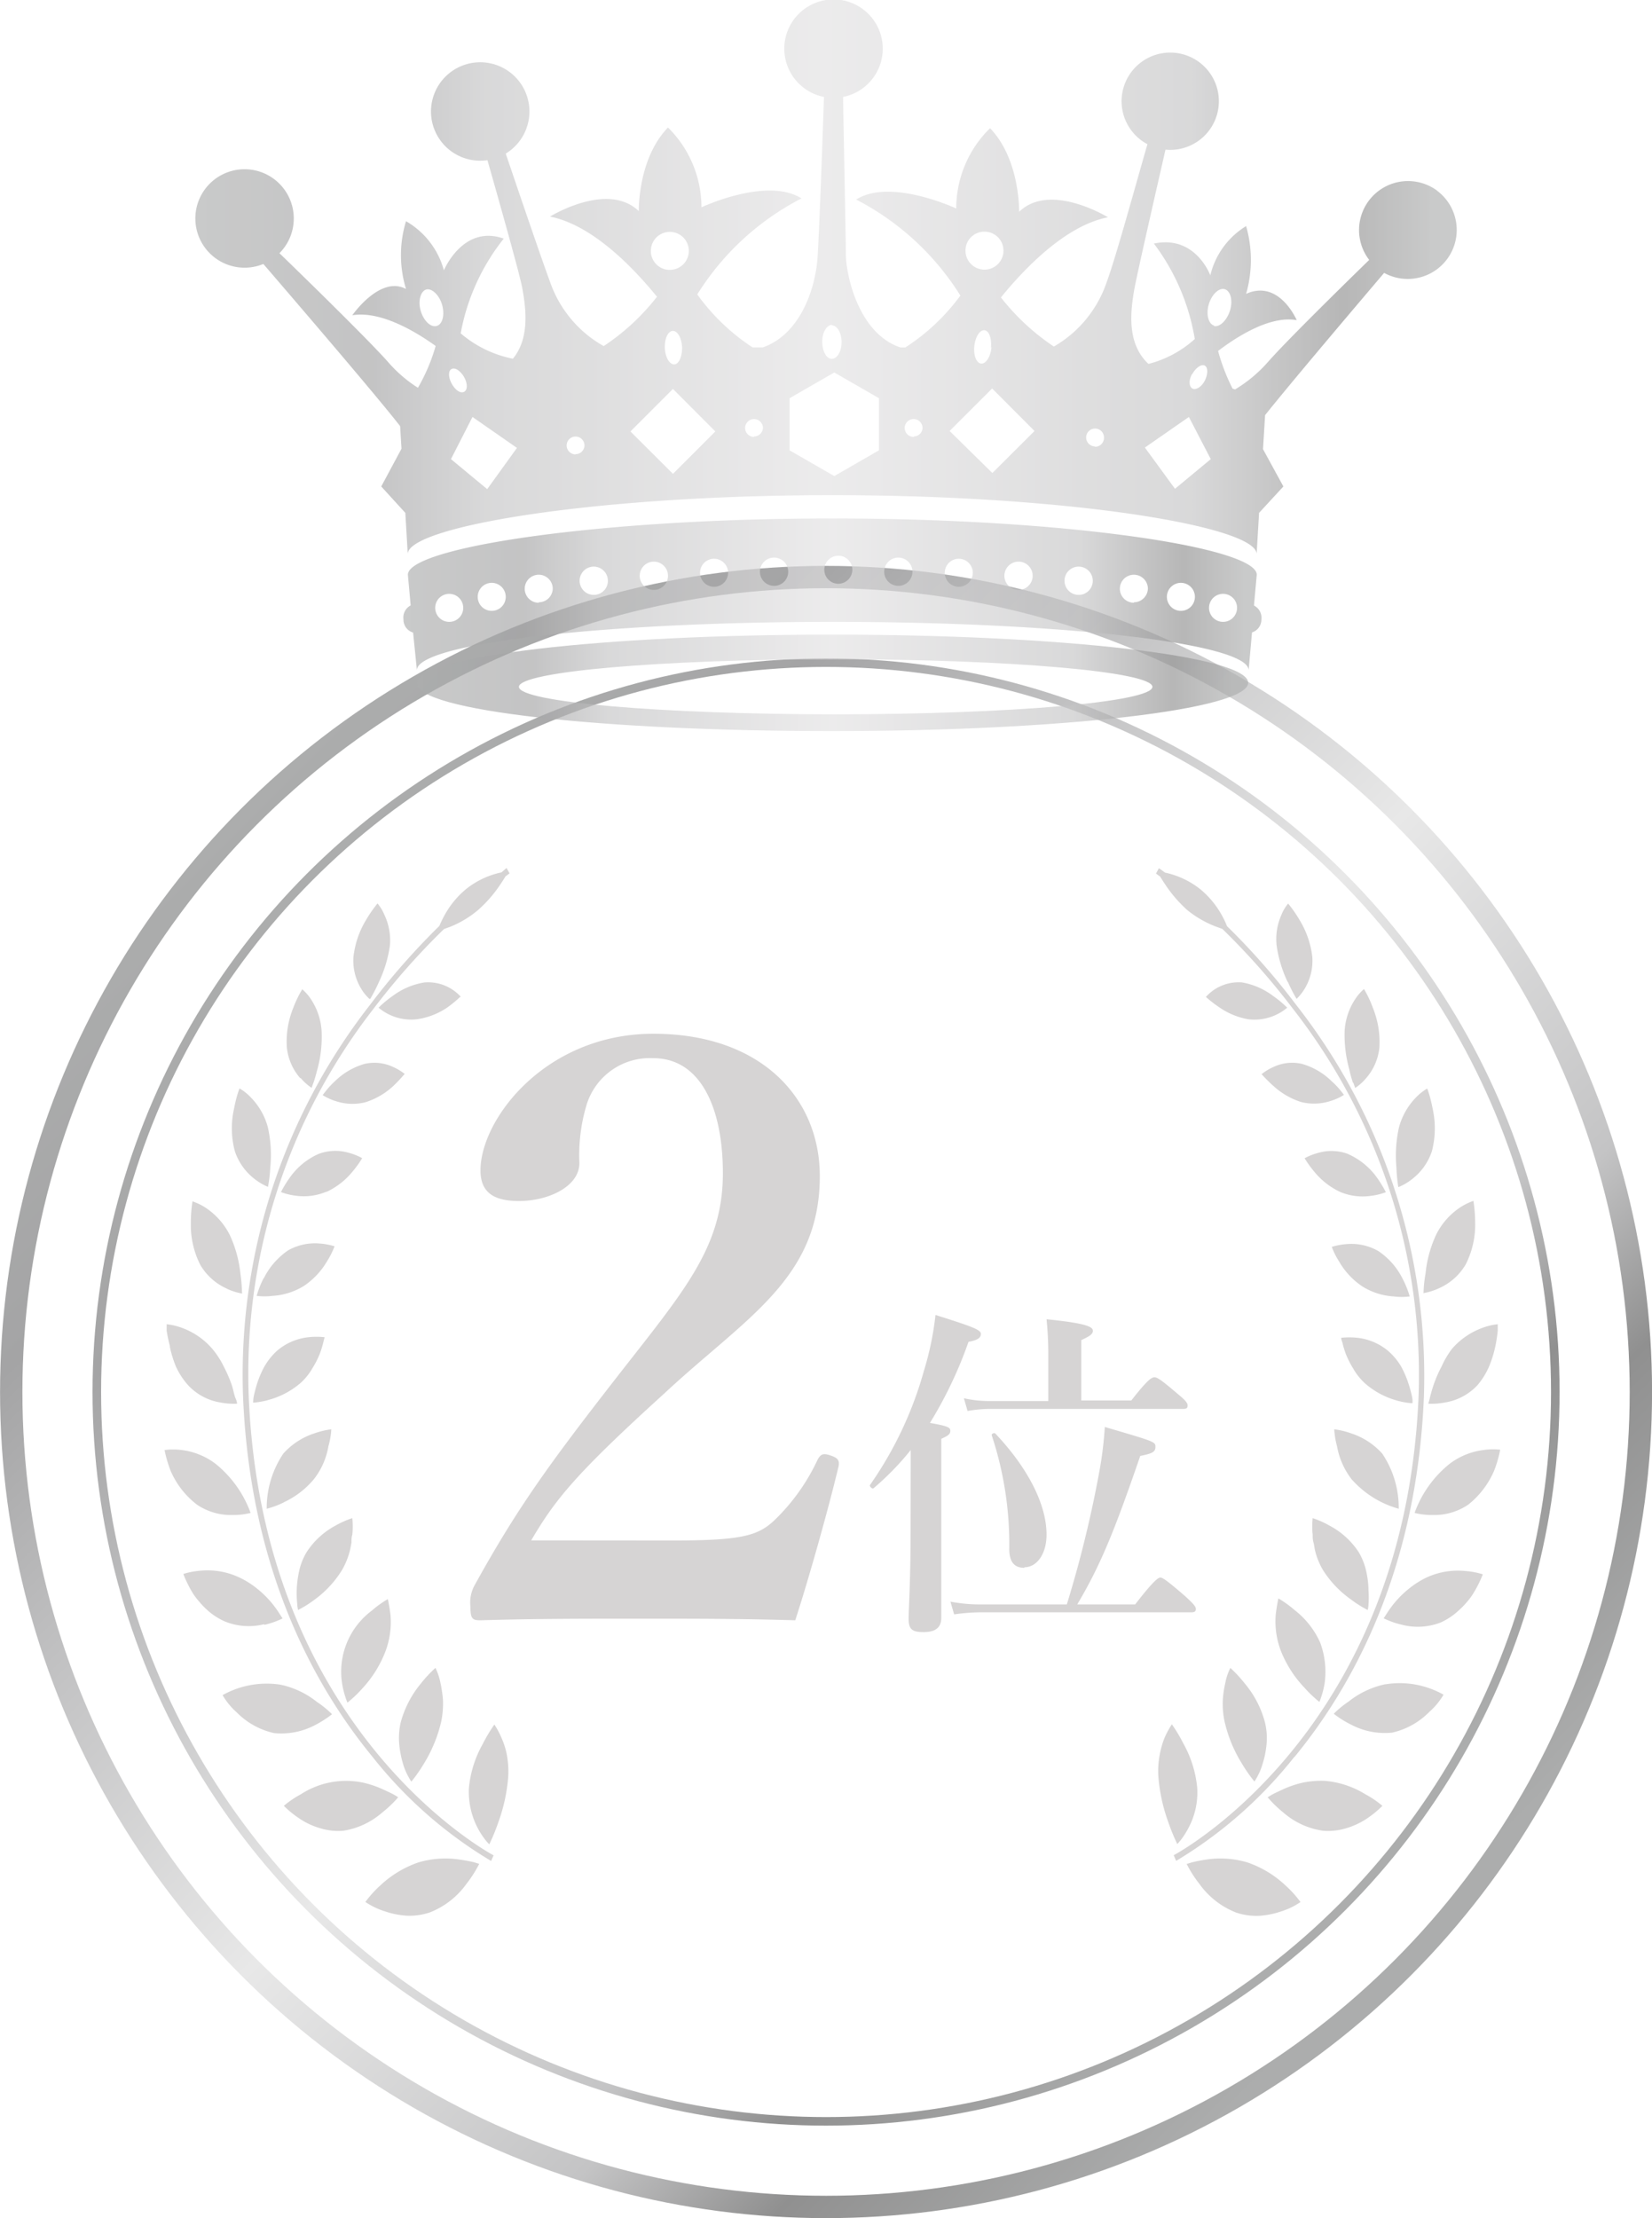 <svg xmlns="http://www.w3.org/2000/svg" xmlns:xlink="http://www.w3.org/1999/xlink" viewBox="0 0 142.65 191.5"><defs><style>.cls-1{fill:#d6d4d4;}.cls-2,.cls-3{fill:none;stroke-miterlimit:10;}.cls-2{stroke-width:1.93px;stroke:url(#新規グラデーションスウォッチ_65);}.cls-3{stroke-width:0.74px;stroke:url(#新規グラデーションスウォッチ_65-2);}.cls-4{opacity:0.65;}.cls-5,.cls-6,.cls-7{fill-rule:evenodd;}.cls-5{fill:url(#linear-gradient);}.cls-6{fill:url(#linear-gradient-2);}.cls-7{fill:url(#linear-gradient-3);}</style><linearGradient id="新規グラデーションスウォッチ_65" x1="20.91" y1="69.77" x2="121.74" y2="170.59" gradientUnits="userSpaceOnUse"><stop offset="0" stop-color="#acadad"/><stop offset="0.14" stop-color="#a4a4a5"/><stop offset="0.3" stop-color="#c4c4c5"/><stop offset="0.5" stop-color="#e8e8e8"/><stop offset="0.73" stop-color="#c4c4c5"/><stop offset="0.83" stop-color="#909090"/><stop offset="0.98" stop-color="#acadad"/></linearGradient><linearGradient id="新規グラデーションスウォッチ_65-2" x1="26.53" y1="75.39" x2="116.12" y2="164.97" xlink:href="#新規グラデーションスウォッチ_65"/><linearGradient id="linear-gradient" x1="35.96" y1="58.95" x2="107.78" y2="58.95" gradientUnits="userSpaceOnUse"><stop offset="0" stop-color="#acadad"/><stop offset="0.14" stop-color="#a4a4a5"/><stop offset="0.23" stop-color="#c4c4c5"/><stop offset="0.5" stop-color="#e2e1e2"/><stop offset="0.79" stop-color="#c4c4c5"/><stop offset="0.91" stop-color="#909090"/><stop offset="0.98" stop-color="#acadad"/></linearGradient><linearGradient id="linear-gradient-2" x1="34.84" y1="51.31" x2="108.88" y2="51.31" xlink:href="#linear-gradient"/><linearGradient id="linear-gradient-3" x1="16.9" y1="23.92" x2="125.75" y2="23.92" xlink:href="#linear-gradient"/></defs><title>アセット 11</title><g id="レイヤー_2" data-name="レイヤー 2"><g id="レイヤー_1-2" data-name="レイヤー 1"><path class="cls-1" d="M58.18,133c5.84,0,7.23-.42,8.61-1.67A17.47,17.47,0,0,0,70.61,126c.28-.48.49-.55,1.11-.34s.77.41.7.9c-.84,3.54-2.57,9.72-3.75,13.33-4.72-.14-8.4-.14-13.4-.14s-9.17,0-13.75.14c-.69,0-.9-.07-.9-1.18a3.13,3.13,0,0,1,.42-1.95c3.61-6.52,6.31-10.27,12.15-17.77s9.23-11.25,9.23-17.7c0-5.77-2-9.93-6-9.93a5.71,5.71,0,0,0-5.76,4,15.1,15.1,0,0,0-.63,5.06c0,2-2.64,3.27-5.21,3.27-1.94,0-3.33-.56-3.33-2.64,0-4.44,5.63-11.8,14.93-11.8s14.37,5.55,14.37,12.29c0,8.88-6.39,12.21-13.4,18.74-7.71,7-9.44,9.17-11.52,12.71Z"/><path class="cls-1" d="M78.64,125.19a23.85,23.85,0,0,1-3.21,3.3c-.12.09-.39-.18-.3-.29a32.24,32.24,0,0,0,4.65-9.85,26.13,26.13,0,0,0,1-4.82c3.18,1,3.92,1.28,3.92,1.63s-.29.54-1.07.69a36.12,36.12,0,0,1-3.33,7c1.55.27,1.76.39,1.76.68s-.18.42-.78.69v15.44c0,.86-.5,1.25-1.54,1.25s-1.28-.3-1.28-1.16.17-3.09.17-7.8Zm13.48,13.33a100.38,100.38,0,0,0,2.8-11.43,32.49,32.49,0,0,0,.48-3.89c4.37,1.28,4.37,1.28,4.37,1.72s-.27.57-1.31.78c-2.2,6.39-3.39,9.37-5.44,12.82h5c1.61-2.08,2-2.32,2.18-2.32s.56.24,2.14,1.61c.68.62.92.89.92,1.1s-.09.29-.39.29H84.66a16.71,16.71,0,0,0-2.27.18l-.32-1.1a13.56,13.56,0,0,0,2.5.24ZM90.52,117a29.87,29.87,0,0,0-.15-3.1c3.63.36,4,.69,4,1s-.36.5-1,.8v5.21h4.32c1.4-1.79,1.75-2,2-2s.6.24,2,1.43c.62.51.86.77.86,1s-.09.3-.39.3H85.4a11.24,11.24,0,0,0-1.85.18l-.32-1.1a10.1,10.1,0,0,0,2.17.24h5.12Zm-2.06,18.36c-.86,0-1.28-.48-1.31-1.55a30,30,0,0,0-1.51-9.88c-.06-.15.23-.27.32-.15,2.83,3,4.41,6.13,4.41,8.72C90.37,134.12,89.56,135.31,88.46,135.31Z"/><path class="cls-1" d="M40.93,160.78l.45.14a10.41,10.41,0,0,1-1.09,1.71,7.07,7.07,0,0,1-3.17,2.48,5.49,5.49,0,0,1-2.06.28,7.28,7.28,0,0,1-1.79-.36,6.55,6.55,0,0,1-1.26-.54c-.3-.17-.46-.28-.46-.28a9.48,9.48,0,0,1,1.29-1.43,9.14,9.14,0,0,1,3.33-2,8.25,8.25,0,0,1,3.59-.22A11.51,11.51,0,0,1,40.93,160.78Zm2.39-10.7a7.23,7.23,0,0,0-.63-1.19,13.18,13.18,0,0,0-1,1.67,9.55,9.55,0,0,0-1.2,3.82,6.73,6.73,0,0,0,1.46,4.52,3.46,3.46,0,0,0,.3.33,16.68,16.68,0,0,0,.78-1.9,14.84,14.84,0,0,0,.86-4,8.14,8.14,0,0,0-.13-1.86A6.61,6.61,0,0,0,43.32,150.08Zm-8.94,5.09s-.14-.1-.39-.24-.64-.31-1.07-.51a8.54,8.54,0,0,0-1.55-.51,7.16,7.16,0,0,0-5.39,1,8.38,8.38,0,0,0-1.47,1A8.94,8.94,0,0,0,26,157.1a6.36,6.36,0,0,0,1.64.74,5.34,5.34,0,0,0,2,.22A6.66,6.66,0,0,0,33,156.49,9.6,9.6,0,0,0,34.38,155.17Zm.43-2.86a5.32,5.32,0,0,0,.47,1.11,4.1,4.1,0,0,0,.24.4,12.77,12.77,0,0,0,1.1-1.58,12.13,12.13,0,0,0,1.48-3.61,7.75,7.75,0,0,0,.15-1.86,10.55,10.55,0,0,0-.21-1.44A5.09,5.09,0,0,0,37.6,144a10.91,10.91,0,0,0-1.25,1.34,8.86,8.86,0,0,0-1.75,3.37,6,6,0,0,0-.12,1.95A8.79,8.79,0,0,0,34.81,152.31ZM28.67,148a8.26,8.26,0,0,0-1.3-1.06,7.52,7.52,0,0,0-3.15-1.49,7.8,7.8,0,0,0-5,.9,6,6,0,0,0,1.21,1.48,6.53,6.53,0,0,0,3.24,1.8,6.24,6.24,0,0,0,3.53-.69A9.14,9.14,0,0,0,28.67,148ZM30,147a10.74,10.74,0,0,0,1.3-1.24,9.9,9.9,0,0,0,1.95-3.1,7.15,7.15,0,0,0,.47-3.22c-.1-.81-.23-1.38-.23-1.38a8.89,8.89,0,0,0-1.39,1,6.58,6.58,0,0,0-2.55,6.35A7.76,7.76,0,0,0,30,147Zm-7.16-6.72a7.33,7.33,0,0,0,1.56-.55l-.26-.4a8.74,8.74,0,0,0-.73-1,8.64,8.64,0,0,0-1.18-1.15,7.52,7.52,0,0,0-1.59-1,6.45,6.45,0,0,0-3.25-.58,6.89,6.89,0,0,0-1.56.29,10.33,10.33,0,0,0,.85,1.71,6.37,6.37,0,0,0,.53.69,7,7,0,0,0,.65.68A5.6,5.6,0,0,0,19.44,140,5.47,5.47,0,0,0,22.8,140.23ZM25.74,139a9.42,9.42,0,0,0,1.42-.89,9,9,0,0,0,2.38-2.57,6.68,6.68,0,0,0,.66-1.61q.09-.39.15-.75c0-.23,0-.45.07-.67a6.75,6.75,0,0,0,0-1.44,8,8,0,0,0-1.46.65A6.8,6.8,0,0,0,26.48,134a5.35,5.35,0,0,0-.66,1.69,8.94,8.94,0,0,0-.2,1.63,10.1,10.1,0,0,0,.05,1.21A2.4,2.4,0,0,0,25.74,139ZM17,129.9a5.24,5.24,0,0,0,3.11.9,6.13,6.13,0,0,0,1.53-.18,9.69,9.69,0,0,0-3-4.22,6.05,6.05,0,0,0-2.94-1.21,5.88,5.88,0,0,0-1.49,0,10.72,10.72,0,0,0,.53,1.81A7.36,7.36,0,0,0,17,129.9Zm7.51-.2a7.46,7.46,0,0,0,2.6-2,6.34,6.34,0,0,0,1.25-2.84,7,7,0,0,0,.25-1.46,6.89,6.89,0,0,0-1.46.35,6.15,6.15,0,0,0-2.68,1.74,8.41,8.41,0,0,0-1.44,4.77A7.82,7.82,0,0,0,24.53,129.7Zm-9.85-13.45a9.7,9.7,0,0,0,.53,1.73,6.38,6.38,0,0,0,1.05,1.61A4.86,4.86,0,0,0,19,121.08a6.12,6.12,0,0,0,1.47.11s0-.18-.13-.47-.18-.71-.34-1.18a11.62,11.62,0,0,0-.67-1.54,7.38,7.38,0,0,0-1-1.55,6.28,6.28,0,0,0-2.57-1.79,5.41,5.41,0,0,0-1.37-.33s0,.21,0,.55A13,13,0,0,0,14.68,116.25Zm7.18,4.85a6.38,6.38,0,0,0,1.43-.26A7,7,0,0,0,26,119.36a5.32,5.32,0,0,0,1-1.27,7.71,7.71,0,0,0,.63-1.25,8.13,8.13,0,0,0,.3-1c.06-.25.1-.39.1-.39a6.57,6.57,0,0,0-1.4,0,5,5,0,0,0-2.71,1.17A5.73,5.73,0,0,0,22.82,118a8.77,8.77,0,0,0-.62,1.45c-.14.46-.24.86-.3,1.16A3.74,3.74,0,0,0,21.86,121.1Zm-2.26-9.84a5.35,5.35,0,0,0,1.32.42,13.62,13.62,0,0,0-.14-1.72,10.5,10.5,0,0,0-.93-3.36,6.15,6.15,0,0,0-2-2.28,5.09,5.09,0,0,0-1.21-.6,12.42,12.42,0,0,0-.14,1.91,7.55,7.55,0,0,0,.82,3.58A5,5,0,0,0,19.6,111.26Zm3.18-.9a8.85,8.85,0,0,0-.6,1.52,5.46,5.46,0,0,0,1.37,0,5.8,5.8,0,0,0,2.73-.87,6.56,6.56,0,0,0,2-2.15,7.11,7.11,0,0,0,.63-1.26,5.85,5.85,0,0,0-1.29-.24,4.72,4.72,0,0,0-2.72.59A6.34,6.34,0,0,0,22.78,110.36ZM22,101.8a5,5,0,0,0,1.14.67,12,12,0,0,0,.2-1.7,10.8,10.8,0,0,0-.21-3.44,5.79,5.79,0,0,0-1.45-2.56,4.33,4.33,0,0,0-1-.8s-.07.18-.17.5-.21.77-.31,1.29a7.72,7.72,0,0,0,.07,3.6A5,5,0,0,0,22,101.8Zm6.2,1.1a6.38,6.38,0,0,0,2.25-1.76,9.49,9.49,0,0,0,.61-.81c.14-.21.21-.34.21-.34a5,5,0,0,0-1.15-.46,4.11,4.11,0,0,0-2.62.1,6,6,0,0,0-2.39,1.92,10.35,10.35,0,0,0-.85,1.37,5.57,5.57,0,0,0,1.26.31A5,5,0,0,0,28.15,102.9Zm-2.23-9.82a4.35,4.35,0,0,0,.94.84s.05-.16.16-.45.21-.69.34-1.16A10.7,10.7,0,0,0,27.77,89a5.58,5.58,0,0,0-.88-2.67,4.2,4.2,0,0,0-.79-.92A9.49,9.49,0,0,0,25.33,87a7.7,7.7,0,0,0-.56,3.44A4.77,4.77,0,0,0,25.92,93.08Zm9-.34a4.46,4.46,0,0,0-1-.61,3.79,3.79,0,0,0-2.48-.28,6,6,0,0,0-2.58,1.51,6.72,6.72,0,0,0-.77.83c-.18.22-.28.36-.28.36a4.82,4.82,0,0,0,1.11.51,4.6,4.6,0,0,0,2.56.11,6.29,6.29,0,0,0,2.43-1.41A12.08,12.08,0,0,0,34.92,92.74Zm-3-6.5a13.63,13.63,0,0,0,.76-1.48,10.89,10.89,0,0,0,.94-3.14A5.11,5.11,0,0,0,33.2,79a3.78,3.78,0,0,0-.6-1,10.84,10.84,0,0,0-1,1.44,7.79,7.79,0,0,0-1.08,3.19,4.67,4.67,0,0,0,.63,2.67A4,4,0,0,0,31.9,86.24Zm7.83-.17a3.81,3.81,0,0,0-3.15-1.25A6.21,6.21,0,0,0,33.89,86a8.83,8.83,0,0,0-1.2,1A4.38,4.38,0,0,0,36,88,6.25,6.25,0,0,0,38.6,87,10.18,10.18,0,0,0,39.73,86.07Zm3.5-10.75a5,5,0,0,0-.53.13,7.29,7.29,0,0,0-2.55,1.33,7.81,7.81,0,0,0-1.89,2.34c-.17.32-.3.6-.39.82a61.43,61.43,0,0,0-6,6.83,51.89,51.89,0,0,0-10.95,33.9c.63,14.7,6,24.7,11.17,31a37.53,37.53,0,0,0,10.25,9l.21-.49h0l-.22-.12c-2.17-1.25-19.75-12.12-20.92-39.42A51.35,51.35,0,0,1,32.24,87.11a61,61,0,0,1,6.1-6.9l.55-.2a8.85,8.85,0,0,0,2.4-1.45,11.23,11.23,0,0,0,1.92-2.21c.18-.27.33-.5.44-.69l.1-.07L44,75.4l-.26-.46ZM111,162.78a9.06,9.06,0,0,0-3.33-2,8.24,8.24,0,0,0-3.59-.22,11.81,11.81,0,0,0-1.16.23l-.45.14a10.41,10.41,0,0,0,1.09,1.71,7.07,7.07,0,0,0,3.17,2.48,5.46,5.46,0,0,0,2.06.28,7.28,7.28,0,0,0,1.79-.36,6.55,6.55,0,0,0,1.26-.54l.46-.28A9.27,9.27,0,0,0,111,162.78Zm-9.07-3.88a6.6,6.6,0,0,0,.65-1,6.48,6.48,0,0,0,.8-3.54,9.7,9.7,0,0,0-1.19-3.82,13.18,13.18,0,0,0-1-1.67,7.68,7.68,0,0,0-.64,1.19,7.31,7.31,0,0,0-.4,1.39,7.61,7.61,0,0,0-.13,1.86,14.84,14.84,0,0,0,.86,4,16.68,16.68,0,0,0,.78,1.9A3.46,3.46,0,0,0,101.92,158.9Zm12.46-5.15a7.87,7.87,0,0,0-1.91.16,8.54,8.54,0,0,0-1.55.51c-.43.2-.81.37-1.07.51l-.4.24a10.08,10.08,0,0,0,1.36,1.32,6.62,6.62,0,0,0,3.43,1.57,5.36,5.36,0,0,0,2-.22,6.52,6.52,0,0,0,1.64-.74,8.94,8.94,0,0,0,1.48-1.19,8.38,8.38,0,0,0-1.47-1A7.9,7.9,0,0,0,114.38,153.75ZM106.24,144a5.09,5.09,0,0,0-.44,1.32,9.19,9.19,0,0,0-.21,1.44,7.27,7.27,0,0,0,.15,1.86,11.87,11.87,0,0,0,1.48,3.61,12.77,12.77,0,0,0,1.1,1.58,4.1,4.1,0,0,0,.24-.4,5.39,5.39,0,0,0,.46-1.11,8,8,0,0,0,.34-1.64,5.73,5.73,0,0,0-.13-1.95,8.59,8.59,0,0,0-1.75-3.37A11.39,11.39,0,0,0,106.24,144Zm13.38,1.41a7.63,7.63,0,0,0-3.16,1.49,8.43,8.43,0,0,0-1.29,1.06,8.61,8.61,0,0,0,1.5.94,6.24,6.24,0,0,0,3.53.69,6.5,6.5,0,0,0,3.23-1.8,5.94,5.94,0,0,0,1.22-1.48,7.92,7.92,0,0,0-1.55-.66A7.64,7.64,0,0,0,119.62,145.42ZM111.78,139a9.47,9.47,0,0,0-1.39-1s-.13.57-.23,1.38a7.15,7.15,0,0,0,.47,3.22,9.9,9.9,0,0,0,2,3.1,10.74,10.74,0,0,0,1.3,1.24,7.76,7.76,0,0,0,.45-1.6,7.26,7.26,0,0,0-.38-3.52A7.35,7.35,0,0,0,111.78,139Zm11.46-2.83a7.52,7.52,0,0,0-1.59,1,8.64,8.64,0,0,0-1.18,1.15,8.74,8.74,0,0,0-.73,1l-.26.4a7.33,7.33,0,0,0,1.56.55,5.48,5.48,0,0,0,3.36-.19A5.69,5.69,0,0,0,126,139a6,6,0,0,0,.66-.68,5.2,5.2,0,0,0,.52-.69,10,10,0,0,0,.86-1.71,6.89,6.89,0,0,0-1.56-.29A6.43,6.43,0,0,0,123.24,136.17Zm-6.56,1.94a9.42,9.42,0,0,0,1.42.89,2.4,2.4,0,0,0,.07-.47,8.58,8.58,0,0,0,0-1.21,8.09,8.09,0,0,0-.19-1.63,5.6,5.6,0,0,0-.66-1.69,6.8,6.8,0,0,0-2.51-2.28,8,8,0,0,0-1.46-.65,6.75,6.75,0,0,0,0,1.44c0,.22,0,.44.07.67s.08.49.15.75a6.3,6.3,0,0,0,.66,1.61A9,9,0,0,0,116.68,138.11Zm11.41-12.92a6.05,6.05,0,0,0-2.94,1.21,9.59,9.59,0,0,0-3,4.22,6.13,6.13,0,0,0,1.53.18,5.24,5.24,0,0,0,3.11-.9,7.55,7.55,0,0,0,2.23-2.93,10.07,10.07,0,0,0,.52-1.81A5.79,5.79,0,0,0,128.09,125.19Zm-7.31,5.07a8.37,8.37,0,0,0-1.43-4.77,6.21,6.21,0,0,0-2.68-1.74,6.89,6.89,0,0,0-1.46-.35,7.32,7.32,0,0,0,.24,1.46,6.57,6.57,0,0,0,1.25,2.84,8.43,8.43,0,0,0,4.08,2.56ZM124.47,118a10.43,10.43,0,0,0-.67,1.54c-.16.47-.27.88-.34,1.18s-.13.47-.13.47a6.12,6.12,0,0,0,1.47-.11,4.89,4.89,0,0,0,2.78-1.49,6.35,6.35,0,0,0,1-1.61,9.77,9.77,0,0,0,.54-1.73,12.59,12.59,0,0,0,.21-1.37c0-.34,0-.55,0-.55a5.31,5.31,0,0,0-1.37.33,6.37,6.37,0,0,0-2.58,1.79A7.75,7.75,0,0,0,124.47,118Zm-2.53,2.64a10.41,10.41,0,0,0-.31-1.16A8.68,8.68,0,0,0,121,118a5.53,5.53,0,0,0-1.09-1.33,5,5,0,0,0-2.7-1.17,6.57,6.57,0,0,0-1.4,0s0,.14.1.39a8.13,8.13,0,0,0,.3,1,7.71,7.71,0,0,0,.63,1.25,5.32,5.32,0,0,0,1,1.27,7,7,0,0,0,2.69,1.48,6.29,6.29,0,0,0,1.43.26S122,120.93,121.94,120.64Zm1-9a5.35,5.35,0,0,0,1.32-.42,5,5,0,0,0,2.3-2.05,7.55,7.55,0,0,0,.82-3.58,13.12,13.12,0,0,0-.15-1.91,5.15,5.15,0,0,0-1.2.6,6.06,6.06,0,0,0-2,2.28,10.25,10.25,0,0,0-.93,3.36A11.66,11.66,0,0,0,122.92,111.68ZM119,108a4.69,4.69,0,0,0-2.71-.59,5.85,5.85,0,0,0-1.29.24,6.35,6.35,0,0,0,.63,1.26,6.45,6.45,0,0,0,2,2.15,5.79,5.79,0,0,0,2.72.87,5.52,5.52,0,0,0,1.38,0,8.47,8.47,0,0,0-.61-1.52A6.17,6.17,0,0,0,119,108Zm1.78-5.52a4.74,4.74,0,0,0,1.14-.67,5,5,0,0,0,1.73-2.44,7.85,7.85,0,0,0,.07-3.6c-.1-.52-.22-1-.31-1.29s-.17-.5-.17-.5a4.49,4.49,0,0,0-1,.8,5.88,5.88,0,0,0-1.44,2.56,11.12,11.12,0,0,0-.22,3.44A14.15,14.15,0,0,0,120.74,102.47Zm-4.35-2.84a4.11,4.11,0,0,0-2.62-.1,5.2,5.2,0,0,0-1.16.46l.22.34a9.49,9.49,0,0,0,.61.81,6.38,6.38,0,0,0,2.25,1.76,5,5,0,0,0,2.68.33,5.57,5.57,0,0,0,1.26-.31,10.35,10.35,0,0,0-.85-1.37A6.1,6.1,0,0,0,116.39,99.63Zm.43-6.16.16.45a4.35,4.35,0,0,0,.94-.84,4.77,4.77,0,0,0,1.15-2.63,7.84,7.84,0,0,0-.56-3.44,9.49,9.49,0,0,0-.77-1.63,4.2,4.2,0,0,0-.79.92,5.58,5.58,0,0,0-.88,2.67,11,11,0,0,0,.4,3.34C116.6,92.78,116.73,93.18,116.82,93.47ZM115,93.36a6,6,0,0,0-2.58-1.51,3.78,3.78,0,0,0-2.48.28,4.46,4.46,0,0,0-1,.61,12.83,12.83,0,0,0,1,1,6.44,6.44,0,0,0,2.43,1.41,4.63,4.63,0,0,0,2.57-.11,4.82,4.82,0,0,0,1.11-.51s-.1-.14-.28-.36A6.72,6.72,0,0,0,115,93.36Zm-3.8-8.6a13.63,13.63,0,0,0,.76,1.48,4.37,4.37,0,0,0,.73-.93,4.67,4.67,0,0,0,.63-2.67,7.8,7.8,0,0,0-1.09-3.19,10.84,10.84,0,0,0-1-1.44,3.61,3.61,0,0,0-.59,1,5.11,5.11,0,0,0-.4,2.65A10.89,10.89,0,0,0,111.18,84.76Zm-3.92.06a3.79,3.79,0,0,0-3.15,1.25,10.18,10.18,0,0,0,1.13.88A6.27,6.27,0,0,0,107.79,88,4.39,4.39,0,0,0,111.15,87a8.83,8.83,0,0,0-1.2-1A6.21,6.21,0,0,0,107.26,84.82Zm4.5,66.87c5.19-6.32,10.54-16.32,11.17-31a51.94,51.94,0,0,0-11-33.9,60.42,60.42,0,0,0-6-6.83,6.8,6.8,0,0,0-.38-.82,7.81,7.81,0,0,0-1.89-2.34,7.38,7.38,0,0,0-2.55-1.33,5,5,0,0,0-.53-.13c-.33-.25-.52-.38-.53-.38l-.25.46.26.19.1.07c.11.19.26.42.44.69a11.49,11.49,0,0,0,1.91,2.21A9,9,0,0,0,105,80l.55.2a61,61,0,0,1,6.1,6.9,51.35,51.35,0,0,1,10.84,33.53c-1.17,27.3-18.75,38.17-20.92,39.42l-.22.12h0l.21.49A37.69,37.69,0,0,0,111.76,151.69Z"/><circle class="cls-2" cx="71.33" cy="120.18" r="70.36"/><circle class="cls-3" cx="71.33" cy="120.18" r="62.97"/><g class="cls-4"><path class="cls-5" d="M71.87,54.79C52,54.79,36,56.65,36,59S52,63.12,71.87,63.12s35.91-1.87,35.91-4.17S91.7,54.79,71.87,54.79Zm.29,6.88c-15.11,0-27.35-1.06-27.35-2.37s12.24-2.38,27.35-2.38S99.51,58,99.51,59.3,87.27,61.67,72.16,61.67Z"/><path class="cls-6" d="M108.28,52.28l.24-2.66c0-2.35-16.41-4.86-36.65-4.86s-36.65,2.51-36.65,4.86l.24,2.65a1.18,1.18,0,0,0-.62,1.22,1.15,1.15,0,0,0,.83,1.12L36,57.86c0-2.31,16.08-4.17,35.91-4.17s35.91,1.86,35.91,4.17l.29-3.26a1.15,1.15,0,0,0,.81-1.11A1.18,1.18,0,0,0,108.28,52.28ZM38.82,53.69A1.21,1.21,0,1,1,40,52.48,1.21,1.21,0,0,1,38.82,53.69Zm3.63-.95a1.21,1.21,0,1,1,1.22-1.21A1.21,1.21,0,0,1,42.45,52.74Zm4.07-.7a1.21,1.21,0,1,1,1.21-1.21A1.21,1.21,0,0,1,46.52,52Zm4.76-.68a1.22,1.22,0,1,1,1.21-1.21A1.21,1.21,0,0,1,51.28,51.36Zm5.19-.43a1.22,1.22,0,1,1,1.21-1.22A1.22,1.22,0,0,1,56.47,50.93Zm5.19-.27a1.21,1.21,0,1,1,1.21-1.21A1.21,1.21,0,0,1,61.66,50.66Zm5.19-.08a1.22,1.22,0,1,1,1.21-1.21A1.21,1.21,0,0,1,66.85,50.58Zm5.54-.18a1.21,1.21,0,1,1,1.21-1.21A1.22,1.22,0,0,1,72.39,50.4Zm5.19.18a1.22,1.22,0,1,1,1.21-1.21A1.21,1.21,0,0,1,77.58,50.58Zm5.19.08A1.21,1.21,0,1,1,84,49.45,1.21,1.21,0,0,1,82.77,50.66Zm5.19.27a1.22,1.22,0,1,1,1.21-1.22A1.22,1.22,0,0,1,88,50.93Zm5.19.43a1.22,1.22,0,1,1,1.21-1.21A1.21,1.21,0,0,1,93.15,51.36Zm4.76.68a1.21,1.21,0,1,1,1.21-1.21A1.22,1.22,0,0,1,97.91,52Zm4.06.7a1.21,1.21,0,1,1,1.21-1.21A1.21,1.21,0,0,1,102,52.74Zm3.64.95a1.21,1.21,0,1,1,1.21-1.21A1.21,1.21,0,0,1,105.61,53.69Z"/><path class="cls-7" d="M124.07,16.44a4.23,4.23,0,0,0-5.84,6c-2.35,2.29-7.24,7.09-8.74,8.81a12,12,0,0,1-2.84,2.37l-.22-.07a17.3,17.3,0,0,1-1.25-3.25c1.74-1.32,4.53-3.06,6.79-2.66,0,0-1.51-3.56-4.37-2.27a10.56,10.56,0,0,0,0-5.85,6.86,6.86,0,0,0-3.09,4.25s-1.28-3.51-4.87-2.74a18.78,18.78,0,0,1,3.53,8.24,9.5,9.5,0,0,1-4,2.15c-1.84-1.72-1.6-4.38-1.2-6.56.23-1.25,1.82-8.23,2.67-11.94a4.2,4.2,0,1,0-1.56-.47c-1,3.46-2.76,9.89-3.53,11.94A10.17,10.17,0,0,1,91,29.92a19.67,19.67,0,0,1-4.57-4.24c2.09-2.57,5.61-6.21,9.24-6.92,0,0-5-3.08-7.67-.47,0,0,.1-4.52-2.51-7.22A9.7,9.7,0,0,0,82.57,18s-5.68-2.66-8.64-.77a23.07,23.07,0,0,1,9,8.29A18,18,0,0,1,78.17,30h-.41c-3.54-1.17-4.65-6-4.72-7.91,0-1.28-.17-9.4-.24-13.72a4.25,4.25,0,1,0-1.65,0c-.14,4.13-.41,11.74-.56,13.92-.19,2.62-1.47,6.55-4.71,7.7q-.45,0-.9,0a18,18,0,0,1-4.77-4.57,23,23,0,0,1,9-8.29c-3-1.89-8.64.77-8.64.77a9.67,9.67,0,0,0-2.89-6.89c-2.62,2.7-2.52,7.22-2.52,7.22-2.7-2.61-7.67.47-7.67.47,3.63.71,7.15,4.35,9.24,6.92a19.43,19.43,0,0,1-4.6,4.26,10.16,10.16,0,0,1-4.62-5.51c-.7-1.88-2.61-7.48-3.84-11.11a4.25,4.25,0,1,0-1.58.57c1.11,3.89,2.79,9.87,3,11,.37,2,.61,4.42-.8,6.14a9.87,9.87,0,0,1-4.51-2.19A18.46,18.46,0,0,1,43.5,20.6c-3.52-1.25-5.17,2.74-5.17,2.74a7,7,0,0,0-3.27-4.24,10,10,0,0,0,0,5.85c-2.24-1.2-4.64,2.27-4.64,2.27,2.4-.4,5.36,1.33,7.2,2.65a16.07,16.07,0,0,1-1.53,3.61,11.68,11.68,0,0,1-2.55-2.19c-1.55-1.77-7-7.1-9.41-9.43a4.25,4.25,0,1,0-1.39.93c2.64,3.07,9.82,11.43,11.81,14l.12,1.95L32.92,42,35,44.28l.21,3.55c0-2.35,16-5.08,36.65-5.08s36.65,2.73,36.65,5.08l.21-3.55L110.82,42l-1.76-3.22.18-2.94c2.48-3.1,7.88-9.45,10.28-12.28a4.23,4.23,0,0,0,4.55-7.11ZM37.71,28.14c-.51.15-1.12-.43-1.38-1.3s0-1.69.46-1.84,1.13.44,1.38,1.3S38.22,28,37.71,28.14ZM39,31.86c.28-.16.76.15,1.07.69s.32,1.12,0,1.28-.76-.16-1.06-.7S38.69,32,39,31.86Zm3.07,10.37-3.13-2.59L40.8,36l3.84,2.67Zm7.63-3a.77.77,0,1,1,.77-.76A.77.77,0,0,1,49.68,39.21ZM56.2,21.66a1.64,1.64,0,1,1,1.64,1.64A1.63,1.63,0,0,1,56.2,21.66ZM58.9,30c0,.79-.27,1.45-.68,1.46s-.78-.62-.81-1.42.27-1.45.68-1.47S58.86,29.16,58.9,30Zm-.79,10.91-3.67-3.66,3.67-3.67,3.66,3.67Zm7-3.19a.77.77,0,1,1,.77-.77A.77.77,0,0,1,65.14,37.68Zm6.71-9.63c.47,0,.85.65.85,1.45s-.38,1.44-.85,1.44S71,30.29,71,29.5,71.38,28.05,71.85,28.05Zm4.08,10.79-3.86,2.22-3.86-2.22V34.38l3.86-2.22,3.86,2.22Zm3-1.16a.77.77,0,1,1,.76-.77A.76.76,0,0,1,78.94,37.68ZM85,20a1.64,1.64,0,1,1-1.63,1.63A1.63,1.63,0,0,1,85,20Zm.61,10c-.07.79-.47,1.42-.88,1.39s-.68-.7-.6-1.49.46-1.42.87-1.39S85.64,29.23,85.57,30Zm.08,10.84L82,37.21l3.67-3.67,3.66,3.67Zm8.87-2.3a.77.77,0,1,1,.77-.76A.77.77,0,0,1,94.52,38.57Zm8.41-6.27c.31-.55.79-.86,1.07-.7s.27.73,0,1.28-.78.85-1.07.7S102.62,32.85,102.93,32.3Zm-1.51,9.93-2.6-3.56L102.66,36l1.89,3.64Zm3.38-14.09c-.51-.15-.71-1-.46-1.84s.87-1.45,1.38-1.3.71,1,.45,1.84S105.31,28.29,104.8,28.14Z"/></g></g></g></svg>